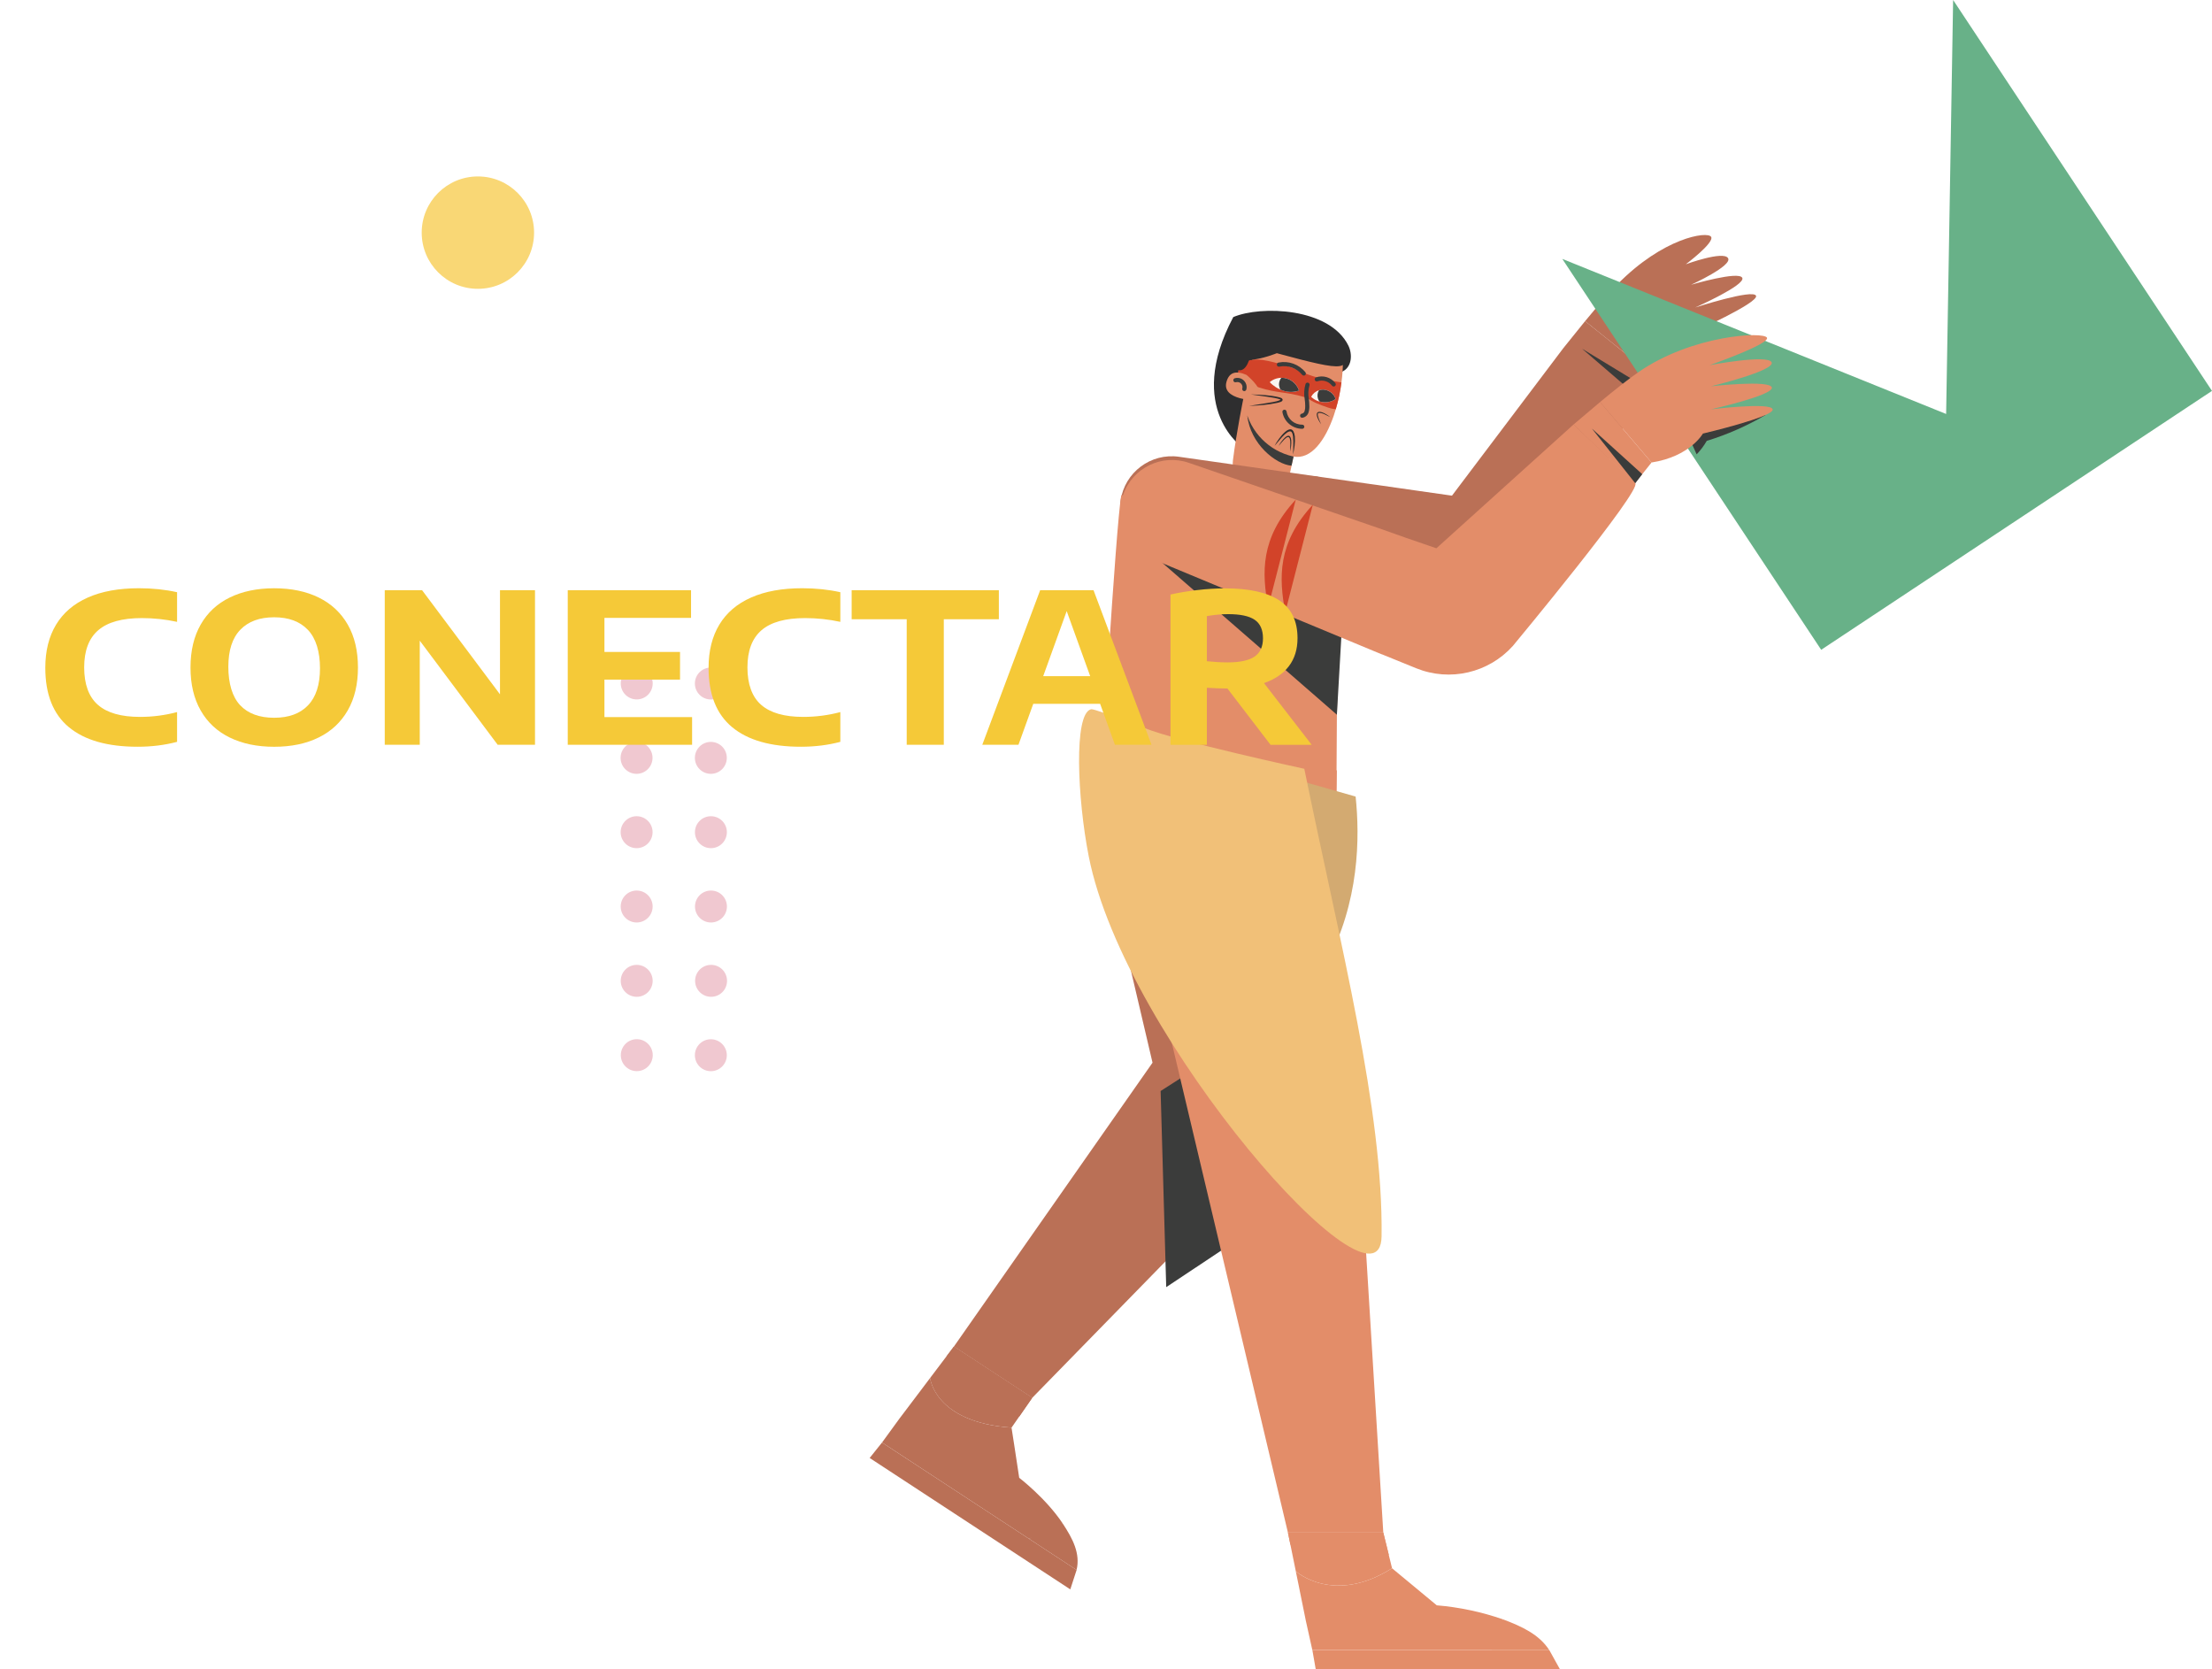 <?xml version="1.0" encoding="UTF-8"?><svg id="Camada_5" xmlns="http://www.w3.org/2000/svg" viewBox="0 0 762.62 575.47"><defs><style>.cls-1{fill:none;}.cls-1,.cls-2,.cls-3,.cls-4,.cls-5,.cls-6,.cls-7,.cls-8,.cls-9,.cls-10,.cls-11,.cls-12,.cls-13{stroke-width:0px;}.cls-14{isolation:isolate;}.cls-2{fill:#f9f5f1;}.cls-3{fill:#f9d775;}.cls-4{fill:#3b3c3b;}.cls-5{fill:#2e2e2f;}.cls-6{fill:#d24329;}.cls-7{fill:#e38d69;}.cls-8{fill:#d3aa71;}.cls-9{fill:#ba7056;}.cls-10{fill:#f0c8d0;}.cls-11{fill:#f1c078;}.cls-12{fill:#f5c938;}.cls-13{fill:#68b188;}</style></defs><g id="Caminho_726"><path class="cls-5" d="m428.84,154.61s-20.56-13.38-3.65-45.31c9.47-4.04,33.22-3.28,39.68,9.83,2.94,5.97-.92,17.45-22.03,1.08,0,0-2.9,6.1-7.65,6.42,0,0,.87,14.16-5.43,2.61l-.92,25.36Z"/></g><g id="Caminho_727"><path class="cls-7" d="m428.77,136.88s-2.5,12.14-3.7,21.82c-1.34,10.79,17.32,15.65,19.49,5.2,2.61-12.59,2.99-12.67,2.99-12.67l-18.78-14.34Z"/></g><g id="Caminho_728"><path class="cls-4" d="m430.04,143.29c.98,9.69,9.84,16.82,15.23,17.24,1.09-5.08,1.67-7.39,1.97-8.43l-17.2-8.8Z"/></g><path class="cls-7" d="m462.95,126.4c-.02.54-.04,1.09-.08,1.64-.08,1.23-.21,2.5-.38,3.78-.4,3.09-1.06,6.25-1.96,9.25-.22.75-.45,1.49-.7,2.22-2.96,8.58-7.84,15.27-13.97,14.07-8.45-1.89-14.75-8.5-16.52-16.56-.49-2.24-.64-4.59-.38-6.99.08-.73.17-1.44.29-2.14.14-.84.31-1.65.51-2.43.48-1.9,1.13-3.65,1.94-5.21,3.26-6.27,9.06-9.59,16.75-8.33,11,1.8,14.81,1.27,14.5,10.7Z"/><path class="cls-6" d="m462.49,131.82c-.4,3.09-1.06,6.25-1.96,9.25-.75-.06-1.63-.23-2.67-.58-6.79-2.25-5.91-2.95-8.17-3.62-6.44-1.9-9.08-1.24-15.55-3.28-.05-.02-.1-.03-.15-.05-.56-.18-1.15-.36-1.74-.57-.9-.31-1.8-.66-2.59-1.07-.14-.08-.28-.15-.41-.23-1.2-.68-2.12-1.53-2.36-2.62-.33-1.49.64-3.17,2.13-4.12.77-.49,1.68-.78,2.68-.9,2.22-.3,4.88.18,7.51.86,1.2.3,2.4.65,3.54.98,5.13,1.49,4.76,2.16,9.71,3.74.49.16.96.3,1.42.43,2.29.67,4.23,1.05,5.85,1.33,1.04.17,1.95.31,2.76.45Z"/><g id="Caminho_624"><path class="cls-10" d="m560.01,99.74c10.87-10.97,24.47-3.61,23.04.61-.96,2.81-6.09.89-10.93,1.85-3.64.72-6.66,4.82-6.66,4.82l-5.46-7.28Z"/></g><g id="Caminho_692"><path class="cls-9" d="m546.49,110.7c4.26-5.17,8.07-9.57,11.02-12.58,15.86-16.21,31.12-18.5,32.41-16.5s-8.72,9.48-8.72,9.48c0,0,12.95-4.75,14.57-2.12s-12.74,9.18-12.74,9.18c0,0,16.47-4.88,17.65-2.38s-16.21,10.21-16.21,10.21c0,0,19.92-6.45,20.95-4.04s-22.05,12.74-22.05,12.74c0,0-2.82,8.59-15.51,13.14l-21.37-17.13Z"/></g><g id="Caminho_693"><path class="cls-4" d="m567.86,101.87v25.96c2.42-.86,4.73-1.99,6.88-3.39l-6.88-22.58Z"/></g><g id="Caminho_694"><path class="cls-9" d="m563.68,135.9l-.06-.04,4.23-8.04-21.36-17.13-7.51,9.32-38.39,50.85-11.01-1.57-15.14-2.17-2.21-.3-65.73-9.36c-9.73-1.4-18.75,5.35-20.15,15.09-1.23,8.55,3.85,16.74,12.05,19.44l6.38,1.32-1.29.37,54.27,10.58,26.51,5.48.04-.3,17.33,3.38c12.28,2.39,24.74-3.14,31.19-13.86,0,0,33.7-61.23,30.85-63.07"/></g><g id="Caminho_695"><path class="cls-4" d="m563.68,135.9l-18.24-15.69,20.01,12.16-1.78,3.53Z"/></g><g id="Caminho_696"><path class="cls-13" d="m762.62,134.75L673.37,0l-2.41,142.7-132.33-53.45,61.5,92.85,27.75,41.89,134.74-89.25Z"/></g><g id="Caminho_697"><path class="cls-4" d="m584.94,156.62c1.35-1.4,2.52-2.96,3.49-4.65,7.11-2.18,13.94-5.19,20.35-8.97l-8.1-.33-19.03,6.62,3.29,7.33Z"/></g><g id="Caminho_698"><path class="cls-9" d="m374.95,270.77l22.4,95.55-68.48,97.85,27,17.68,105.21-107.7-50.78-117.47-35.36,14.1Z"/></g><g id="Caminho_700"><path class="cls-4" d="m422.46,276.19l-15.55,95.56-6.77,4.33,1.93,67.61,60.76-40.38-2.1-127.95h-38.06l-.21.84Z"/></g><g id="Caminho_701"><path class="cls-3" d="m450.32,303.86l-.51-1.75c1.37-.42,2.5-1.39,3.11-2.69,4.62-8.6-2.58-32.04-2.65-32.27l1.74-.54c.31.99,7.49,24.42,2.52,33.68-.85,1.72-2.37,3.01-4.2,3.57"/></g><g id="Caminho_702"><path class="cls-9" d="m355.87,481.84l-7.13,10.28c-26.62-1.82-28.07-17.11-28.07-17.11l8.2-10.85,27,17.68Z"/></g><g id="Caminho_703"><path class="cls-9" d="m354.82,530.47l-38.65-25.31-1.74-1.14-10.34-6.77,6.15-8.44,1.18-1.55,4.84-6.41,1.25-1.65,3.17-4.21s1.45,15.3,28.06,17.13l.6,3.88.33,2.11,1.72,11.31s9.13,6.94,15,15.74l-11.57,5.3Z"/></g><g id="Caminho_707"><path class="cls-9" d="m328.88,464.16l-2.56,3.39,25.08,20.75,4.48-6.46-27-17.68Z"/></g><g id="Caminho_708"><path class="cls-9" d="m371.17,541.18c1.35-5.68-1.33-10.78-4.78-16.01-4.29.61-8.31,2.46-11.57,5.3l16.35,10.71Z"/></g><g id="Caminho_710"><path class="cls-9" d="m304.09,497.25l-4.26,5.33,69.17,45.29,2.18-6.69-67.09-43.93Z"/></g><g id="Caminho_711"><path class="cls-7" d="m476.91,528.3l3.02,12.28c-20.19,12.82-33.18,1.04-33.18,1.04l-2.71-13.32h32.87Z"/></g><g id="Caminho_712"><path class="cls-7" d="m514.23,568.8h-61.78l-2.27-10.23-.38-1.9-1.6-7.87-.4-2.02-1.06-5.16s12.99,11.78,33.19-1.03l3.46,2.87,1.89,1.56,10.07,8.35c7.8.65,15.49,2.28,22.89,4.86l-4.01,10.58Z"/></g><g id="Caminho_716"><path class="cls-7" d="m444.04,528.3l.85,4.16,33.93,3.56-1.9-7.72h-32.87Z"/></g><g id="Caminho_717"><path class="cls-7" d="m534.14,568.81c-3.5-5.39-9.38-8.14-15.91-10.58-2.59,2.92-4.01,6.68-4,10.58h19.91Z"/></g><g id="Caminho_719"><path class="cls-7" d="m452.46,568.81l1.17,6.67h84.22l-3.7-6.67h-81.69Z"/></g><g id="Caminho_720"><path class="cls-7" d="m476.91,528.3l-10.05-163.66-20.55-89.29-62.38-.47h-4.79s-6.78,31.07,15.47,45.04l49.42,208.38h32.88Z"/></g><g id="Caminho_722"><path class="cls-7" d="m460.74,275.36l.59-98.81c.1-5.51-18.77-2.13-24.22-2.91l-32.91-14.92,6.69,10.34-24.31,1.69c-1.87,9.83-7.44,104.15-7.44,104.15l81.59.47Z"/></g><g id="Caminho_723"><path class="cls-9" d="m460.91,246.36l1.58-71.26c.1-5.51-3.92-10.23-9.38-11.01l-49.61,29.61,57.41,52.66Z"/></g><g id="Caminho_724"><path class="cls-7" d="m381.22,263.05l79.67,2.5-.16,9.8-81.59-.47,2.08-11.83Z"/></g><g id="Caminho_725"><path class="cls-4" d="m398.41,192.01l62.5,54.35,1.68-29.32-64.18-25.03Z"/></g><g id="Caminho_730"><path class="cls-2" d="m460.47,137.54c-.75-2.41-3.31-3.77-5.72-3.02-1.17.36-2.14,1.17-2.71,2.26,1.13,1.1,2.62,1.76,4.19,1.83,1.49.2,3.01-.18,4.23-1.06h0Z"/></g><g id="Caminho_731"><path class="cls-4" d="m460.47,137.54c-.57-1.75-2.12-3.01-3.96-3.21-.6-.06-1.21.01-1.78.21-.53.87-.65,1.93-.33,2.9.12.33.28.65.49.94.44.12.89.2,1.34.22,1.49.2,3.01-.18,4.23-1.06h0Z"/></g><g id="Caminho_732"><path class="cls-7" d="m434.09,135.51c-.63,2.22-3.51,2.63-6.67,1.74s-5.44-2.59-4.57-5.64c.95-3.34,3.31-3.94,6.91-2.37,0,0,4.96,4.04,4.33,6.26"/></g><g id="Caminho_733"><path class="cls-4" d="m428.99,134.83c-.06,0-.13,0-.19-.03-.38-.1-.6-.5-.5-.88,0,0,0,0,0,0,.26-.94-.3-1.9-1.23-2.16-.31-.09-.64-.08-.95,0-.38.11-.78-.11-.89-.49-.11-.38.11-.78.49-.89,1.69-.49,3.46.49,3.95,2.18.16.57.17,1.16.01,1.73-.09.31-.37.53-.69.52"/></g><g id="Caminho_734"><path class="cls-4" d="m448.94,144.01c-.4,0-.72-.31-.72-.71,0-.37.28-.69.65-.72.43-.1.77-.42.9-.84.18-.58.25-1.18.22-1.79,0-.77-.06-1.55-.17-2.31-.32-1.76-.22-3.58.29-5.29.14-.37.55-.56.92-.42.36.13.55.52.44.88-.44,1.52-.52,3.12-.23,4.67.11.83.17,1.66.18,2.49.03.78-.08,1.56-.32,2.3-.32.92-1.13,1.58-2.09,1.74-.02,0-.05,0-.07,0"/></g><g id="Caminho_735"><path class="cls-4" d="m448.79,147.81c-3.31-.09-6.1-2.51-6.66-5.77-.06-.39.22-.75.61-.81s.75.22.81.61h0c.42,2.64,2.72,4.58,5.4,4.54.39,0,.71.3.74.69.01.4-.3.73-.69.74h-.21"/></g><g id="Caminho_736"><path class="cls-2" d="m447.85,134.64c-1.05-3.32-4.58-5.16-7.9-4.12-.8.25-1.55.66-2.19,1.21,2.46,2.67,6.7,4.2,10.09,2.91"/></g><g id="Caminho_737"><path class="cls-4" d="m447.85,134.64c-.65-2-2.25-3.56-4.26-4.16-.6-.18-1.22-.26-1.84-.25-.52.65-.8,1.46-.8,2.29.03.61.19,1.2.45,1.75,2.03.96,4.34,1.09,6.46.37"/></g><g id="Caminho_738"><path class="cls-4" d="m459.82,133.24c-.22,0-.43-.1-.57-.28-1.18-1.54-3.21-2.15-5.04-1.52-.37.13-.78-.07-.91-.45s.07-.78.45-.91h0c2.41-.83,5.09-.02,6.64,2,.24.31.18.76-.13,1-.13.1-.28.15-.44.15h0Z"/></g><g id="Caminho_739"><path class="cls-4" d="m449.5,129.47c-.22,0-.43-.1-.56-.27-1.89-2.31-4.89-3.4-7.82-2.83-.38.11-.78-.11-.89-.49-.11-.38.11-.78.49-.89.04-.01.08-.02.12-.02,3.46-.67,7,.62,9.22,3.35.25.31.19.76-.12,1.01-.13.1-.28.16-.45.15"/></g><g id="Caminho_740"><path class="cls-7" d="m551.65,138.58c5.16-4.27,9.73-7.88,13.19-10.28,18.63-12.92,43.46-14.08,44.36-11.87s-19.76,9.44-19.76,9.44c0,0,20.28-3.84,21.37-.94s-20.91,8.22-20.91,8.22c0,0,20.29-2.27,20.97.41s-21.04,7.55-21.04,7.55c0,0,20.78-2.57,21.33,0s-24.06,8.35-24.06,8.35c0,0-4.39,7.9-17.71,9.97l-17.75-20.86Z"/></g><g id="Caminho_741"><path class="cls-7" d="m569.4,159.44l-17.75-20.85-9.13,7.73,21.05,20.4,5.82-7.28Z"/></g><g id="Caminho_742"><path class="cls-7" d="m563.78,166.58l-21.26-20.27-47.3,42.69-10.52-3.62-9.94-3.52-2.11-.72-62.78-21.6c-9.29-3.21-19.43,1.72-22.64,11.01-2.82,8.16.62,17.17,8.17,21.36l77.93,32.38,3.04,1.26v-.03s11.96,4.86,11.96,4.86c11.6,4.67,24.89,1.58,33.25-7.72,0,0,44.66-53.76,42.2-56.11"/></g><g id="Caminho_743"><path class="cls-4" d="m563.78,166.58l-14.95-18.85,17.36,15.72-2.41,3.13Z"/></g><g id="Caminho_744"><path class="cls-5" d="m462.49,118.98c3.24,8.91,2.27,9.44-22.29,2.77,0,0-4.83,2.03-9.57,2.36,0,0-2.56,9.3-8.86-2.26,0,0,4.48-1.16,9.72-6.41s25.87,1.1,25.87,1.1"/></g><path class="cls-6" d="m437.22,209.3c-2.19-11.83-2.76-23.83,9.51-37.07"/><path class="cls-6" d="m443.11,211.05c-2.19-11.83-2.76-23.83,9.51-37.07"/><path class="cls-8" d="m467.37,274.58c1.46,13.95,1.42,36.35-10.36,58.17-3.68,6.82-7.04,13.05-10.21,12.57-7.97-1.2-65.93-58.64-64.81-95.06"/><path class="cls-11" d="m449.68,265.01s-44.04-9.55-54.88-13.98c-2.32-.95-4.57-1.78-9.07-3.44-8.72-3.22-9.29-3.18-9.67-3.07-5.87,1.67-4.65,30.56-.71,50.63,12.44,63.27,100.55,162.28,100.97,131.04.58-43.44-14.02-99.53-26.64-161.17Z"/><path class="cls-5" d="m431.22,135.96c3.31.1,6.66.21,9.89,1.01.42.17.89.19,1.1.74.05.85-1.21.95-1.71,1.13-3.24.72-6.56.95-9.87,1.08,0,0,5.59-.88,5.59-.88,1.75-.35,3.74-.45,5.33-1.24-.87-.51-3.28-.82-4.73-1.05,0,0-5.6-.79-5.6-.79h0Z"/><path class="cls-5" d="m455.53,146.33c-3.27-4.72-.97-5.68,3.09-2.57-1.25-.5-2.72-1.63-4.07-1.39-.24.09-.26.48-.21.82.22,1.1.74,2.11,1.18,3.15h0Z"/><path class="cls-5" d="m439.45,153.65c1.12-2.26,6.14-9.34,6.96-3.25.18,2.11-.15,4.22-.61,6.27.05-2.08.21-4.15,0-6.2-.09-.64-.25-1.37-.63-1.68-1.45-.83-4.67,3.81-5.71,4.86h0Z"/><path class="cls-5" d="m440.81,153.76c.71-1.42,3.85-5.85,4.36-2.04.11,1.33-.1,2.65-.38,3.93.02-.88.07-1.75.06-2.61.12-4.94-2.53-.94-4.05.72h0Z"/><g id="Caminho_746"><path class="cls-10" d="m250.58,363.75c0,3.04-2.47,5.5-5.51,5.5-3.04,0-5.5-2.47-5.5-5.51,0-3.04,2.46-5.5,5.5-5.5,3.04,0,5.51,2.47,5.51,5.51h0m-5.51-122.63c3.04,0,5.51-2.46,5.51-5.5s-2.46-5.51-5.5-5.51c-3.04,0-5.51,2.46-5.51,5.5,0,3.04,2.46,5.5,5.5,5.51m0,14.62c-3.04,0-5.5,2.47-5.5,5.51,0,3.04,2.47,5.5,5.51,5.5,3.04,0,5.5-2.47,5.5-5.51,0-3.04-2.46-5.5-5.5-5.5h0m-25.62,0c-3.04,0-5.5,2.47-5.5,5.51,0,3.04,2.47,5.5,5.51,5.5,3.04,0,5.5-2.47,5.5-5.51,0-3.04-2.46-5.5-5.5-5.5h0m25.62,25.62c-3.04,0-5.5,2.47-5.5,5.51,0,3.04,2.47,5.5,5.51,5.5,3.04,0,5.5-2.47,5.5-5.51,0-3.04-2.46-5.5-5.5-5.5h0m-25.62,0c-3.04,0-5.5,2.47-5.5,5.51,0,3.04,2.47,5.5,5.51,5.5,3.04,0,5.5-2.47,5.5-5.51,0-3.04-2.46-5.5-5.5-5.5h0m25.62,25.62c-3.04,0-5.5,2.47-5.5,5.51,0,3.04,2.47,5.5,5.51,5.5,3.04,0,5.5-2.47,5.5-5.51,0-3.04-2.46-5.5-5.5-5.5h0m-25.62,0c-3.04,0-5.5,2.47-5.5,5.51,0,3.04,2.47,5.5,5.51,5.5,3.04,0,5.5-2.47,5.5-5.51,0-3.04-2.46-5.5-5.5-5.5h0m0,25.62c-3.04,0-5.5,2.47-5.5,5.51,0,3.04,2.47,5.5,5.51,5.5,3.04,0,5.5-2.46,5.5-5.5,0-3.04-2.46-5.51-5.5-5.51h0m0-102.51c-3.04,0-5.5,2.47-5.5,5.51,0,3.04,2.47,5.5,5.51,5.5,3.04,0,5.5-2.47,5.5-5.51,0-3.04-2.46-5.5-5.5-5.5h0m25.62,102.51c-3.04,0-5.5,2.47-5.5,5.51,0,3.04,2.47,5.5,5.51,5.5,3.04,0,5.5-2.46,5.5-5.5,0-3.04-2.46-5.51-5.5-5.51h0m-25.62,25.62c-3.04,0-5.5,2.47-5.5,5.51,0,3.04,2.47,5.5,5.51,5.5,3.04,0,5.5-2.46,5.5-5.5,0-3.04-2.46-5.51-5.5-5.51h0"/></g><g id="Caminho_747"><path class="cls-3" d="m184.13,80.19c0,10.7-8.67,19.37-19.37,19.37s-19.37-8.67-19.37-19.37,8.67-19.37,19.37-19.37h0c10.7,0,19.37,8.67,19.37,19.37"/></g><g id="CONOCER"><g class="cls-14"><path class="cls-12" d="m23.75,250.67c-5.42-4.5-8.13-11.32-8.13-20.47,0-5.83,1.24-10.79,3.72-14.89,2.48-4.09,6.13-7.21,10.95-9.34,4.82-2.14,10.7-3.2,17.64-3.2,4.65,0,9.02.46,13.12,1.37v10.22c-3.95-.86-8-1.3-12.15-1.3-6.77,0-11.78,1.39-15.02,4.18-3.24,2.78-4.86,7.06-4.86,12.82s1.58,10.16,4.75,12.92,7.99,4.14,14.48,4.14c4.36,0,8.63-.55,12.8-1.66v10.26c-4.27,1.13-8.8,1.69-13.59,1.69-10.39,0-18.29-2.25-23.71-6.75Z"/><path class="cls-12" d="m79.2,254.23c-4.34-2.12-7.68-5.23-10.01-9.32-2.34-4.09-3.51-9.03-3.51-14.81s1.17-10.72,3.51-14.81c2.34-4.09,5.67-7.2,10.01-9.32s9.45-3.19,15.33-3.19,11.03,1.07,15.36,3.2c4.34,2.14,7.67,5.25,10.01,9.34,2.34,4.09,3.51,9.02,3.51,14.78s-1.17,10.69-3.52,14.78c-2.35,4.09-5.69,7.21-10.03,9.34-4.34,2.14-9.45,3.2-15.33,3.2s-10.99-1.06-15.33-3.19Zm27-11.11c2.75-2.86,4.12-7.12,4.12-12.78s-1.38-10.28-4.14-13.19c-2.76-2.92-6.65-4.37-11.66-4.37s-8.87,1.42-11.64,4.27c-2.77,2.84-4.16,7.11-4.16,12.8s1.36,10.37,4.08,13.25c2.72,2.88,6.63,4.32,11.71,4.32s8.93-1.43,11.68-4.28Z"/><path class="cls-12" d="m172.38,203.45h12.07v53.28h-12.87l-26.86-35.89v35.89h-12.07v-53.28h12.87l26.86,35.89v-35.89Z"/><path class="cls-12" d="m208.39,247.19h30.22v9.54h-42.87v-53.28h42.51v9.54h-29.86v11.74h26.06v9.54h-26.06v12.92Z"/><path class="cls-12" d="m252.42,250.67c-5.42-4.5-8.13-11.32-8.13-20.47,0-5.83,1.24-10.79,3.72-14.89s6.13-7.21,10.95-9.34c4.82-2.14,10.7-3.2,17.64-3.2,4.65,0,9.02.46,13.12,1.37v10.22c-3.95-.86-8-1.3-12.15-1.3-6.77,0-11.78,1.39-15.02,4.18-3.24,2.78-4.86,7.06-4.86,12.82s1.58,10.16,4.75,12.92c3.17,2.76,7.99,4.14,14.48,4.14,4.36,0,8.63-.55,12.8-1.66v10.26c-4.27,1.13-8.8,1.69-13.59,1.69-10.39,0-18.29-2.25-23.71-6.75Z"/><path class="cls-12" d="m312.6,256.73v-43.27h-18.98v-10.01h50.75v10.01h-18.98v43.27h-12.8Z"/><path class="cls-12" d="m384.39,256.73l-5.1-14.11h-23.06l-5.1,14.11h-12.47l19.95-53.28h18.4l19.99,53.28h-12.62Zm-24.72-23.65h16.19l-8.1-22.43-8.1,22.43Z"/><path class="cls-12" d="m438.03,256.73l-14.86-19.4h-.43c-1.74,0-3.95-.08-6.65-.25v19.66h-12.54v-51.8c2.72-.62,5.77-1.13,9.15-1.53,3.37-.4,6.58-.59,9.62-.59,8.36,0,14.62,1.39,18.78,4.16,4.16,2.77,6.24,7.11,6.24,13.01,0,3.82-.99,7.03-2.96,9.63-1.98,2.6-4.84,4.55-8.6,5.85l16.45,21.28h-14.17Zm-21.94-28.8c2.53.26,4.93.4,7.19.4,4.19,0,7.27-.66,9.22-1.98s2.93-3.43,2.93-6.34-.96-5.08-2.87-6.37c-1.92-1.3-4.96-1.94-9.13-1.94-2.36,0-4.81.23-7.34.68v15.55Z"/></g></g><rect class="cls-1" x="0" y="0" width="763.05" height="575.59"/><rect class="cls-1" y="-197.33" width="1518.39" height="772.92"/></svg>